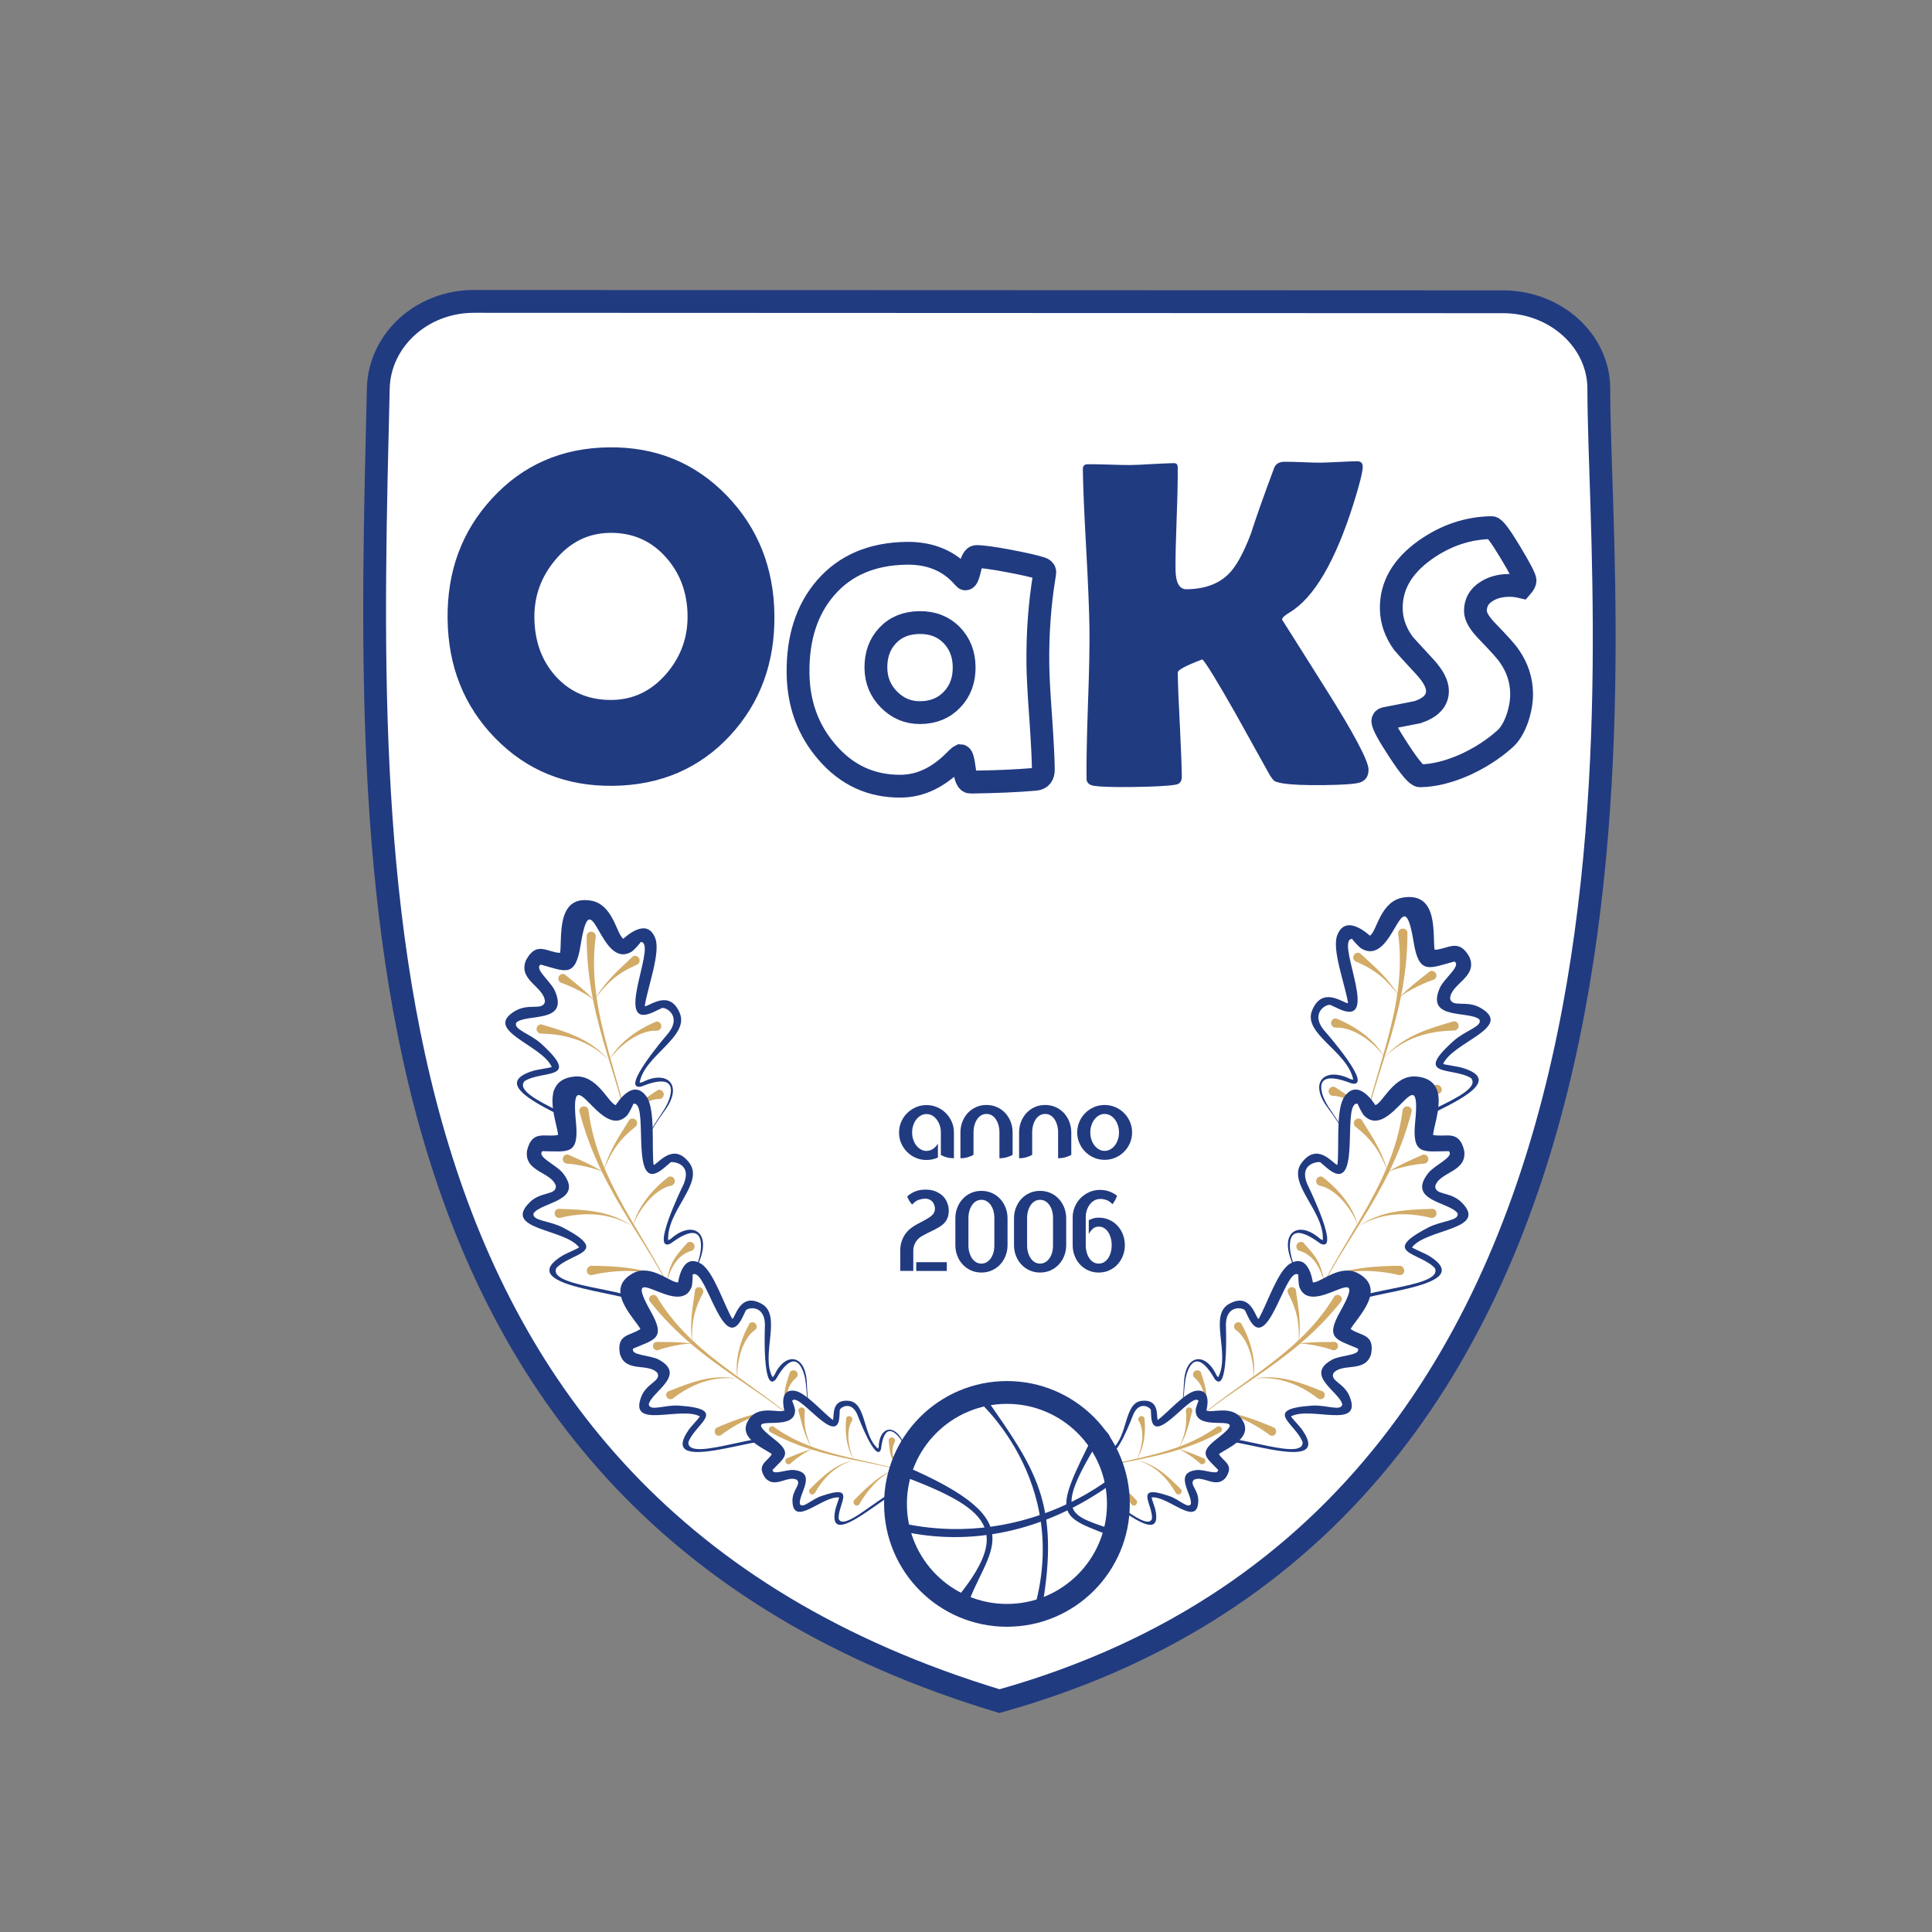 <?xml version="1.0" encoding="utf-8"?>
<!-- Generator: Adobe Illustrator 17.0.0, SVG Export Plug-In . SVG Version: 6.00 Build 0)  -->
<!DOCTYPE svg PUBLIC "-//W3C//DTD SVG 1.1//EN" "http://www.w3.org/Graphics/SVG/1.1/DTD/svg11.dtd">
<svg version="1.1" id="Layer_1" xmlns="http://www.w3.org/2000/svg" xmlns:xlink="http://www.w3.org/1999/xlink" x="0px" y="0px"
	 width="120px" height="120px" viewBox="0 0 120 120" enable-background="new 0 0 120 120" xml:space="preserve">
<rect x="0" y="0" width="120" height="120" fill="#808080" stroke="none"/>
<g>
	<defs>
		<rect id="SVGID_1_" x="13.196" y="5" width="96.609" height="110"/>
	</defs>
	<clipPath id="SVGID_2_">
		<use xlink:href="#SVGID_1_"  overflow="visible"/>
	</clipPath>
	<path clip-path="url(#SVGID_2_)" fill-rule="evenodd" clip-rule="evenodd" fill="#FFFFFF" d="M29.442,18.72l63.92,0.024
		c3.269,0.001,5.944,2.434,5.943,5.406c-0.006,14.951,6.473,69.286-37.228,81.511c-40.81-12.33-39.288-51.806-38.581-81.539
		C23.566,21.152,26.173,18.719,29.442,18.72z"/>
	<path clip-path="url(#SVGID_2_)" fill="none" stroke="#213B81" stroke-width="1.417" stroke-miterlimit="22.926" d="
		M29.442,18.72l63.92,0.024c3.269,0.001,5.944,2.434,5.943,5.406c-0.006,14.951,6.473,69.286-37.228,81.511
		c-40.81-12.33-39.288-51.806-38.581-81.539C23.566,21.152,26.173,18.719,29.442,18.72z"/>
	<path clip-path="url(#SVGID_2_)" fill-rule="evenodd" clip-rule="evenodd" fill="#213B81" d="M84.165,72.331
		c-0.516-2.578-1.7-3.238-2.028-4.367c-0.497-1.707,1.728-0.679,1.84-0.661c1.346,0.215-1.579-3.13-1.628-3.182l0.006,0.005
		c-1.057-1.14-0.031-1.762,0.272-1.712l0.474,0.224c2.686,1.284-0.003-3.85,0.771-4.298c0.035-0.012,0.089-0.031,0.124-0.02
		l-0.005,0.002c0.008,0.056,0.444,0.521,0.559,0.589c2.062,1.226,2.545-4.724,3.256-0.383c0.335,2.046,0.972,1.609,2.517,1.197
		l-0.007-0.006l-0.008-0.008c0.521,0.231-0.616,1.047-0.885,1.667c-0.868,2.007,1.785,1.376,2.46,1.937
		c0.229,0.435-0.854,0.676-1.578,1.322c-2.591,2.308-0.079,1.617,1.062,2.325c0.95,1.11-5.293,2.681-4.87,3.775
		C86.403,71.487,84.955,71.898,84.165,72.331 M83.728,62.316c0.004-0.001,0.006,0,0.008,0.001L83.728,62.316z M91.268,59.442
		l-0.002-0.004l0.008,0.014L91.268,59.442z M89.61,66.072l-0.002-0.002h0.001L89.61,66.072z M84.165,72.331
		c0.277-0.141,2.688-1.015,2.42-1.619c-0.387-0.871,8.21-3.238,4.183-4.405c-0.209-0.061-0.967-0.163-1.132-0.223
		c0.623-1.384,4.43-2.278,2.317-3.486c-0.882-0.504-1.741,0.014-1.884-0.571c0.033-0.933,1.742-1.33,1.2-2.585
		c-0.672-1.219-1.351-0.471-2.163-0.449c-0.139-0.903,0.275-3.598-1.947-3.247c-1.428,0.226-1.633,2.091-2.071,2.372
		c-0.161-0.139-1.522-1.379-2.034-0.015c-0.336,0.896,0.489,3.035,0.672,4.172c-0.005,0.012-0.009,0.018-0.02,0.038
		c-0.378-0.079-1.585-1.039-2.204,0.432c-0.617,1.465,2.189,2.527,2.549,4.312c-0.046,0.01-0.168-0.034-0.191-0.041l0.018,0.009
		c-1.567-0.781-2.603,0.156-1.446,1.73C83.404,70.077,83.798,70.75,84.165,72.331z"/>
	<path clip-path="url(#SVGID_2_)" fill-rule="evenodd" clip-rule="evenodd" fill="#D2AB67" d="M86.848,58.037
		c0.66,5.009-2.09,9.423-2.414,13.968c0.426-4.633,3.016-8.434,2.984-14.112c-0.041-0.154-0.201-0.246-0.358-0.206
		C86.902,57.726,86.807,57.883,86.848,58.037"/>
	<path clip-path="url(#SVGID_2_)" fill-rule="evenodd" clip-rule="evenodd" fill="#D2AB67" d="M86.825,62.138
		c-0.002,0.013-0.002,0.024,0.001,0.033C86.824,62.161,86.824,62.15,86.825,62.138 M86.895,62.001
		c-0.04,0.055-0.065,0.102-0.07,0.137C86.829,62.097,86.854,62.051,86.895,62.001z M88.828,60.32
		c-0.145,0.12-1.593,1.212-1.933,1.681c0.339-0.409,1.798-1.056,2.13-1.138c0.153-0.053,0.233-0.218,0.179-0.367
		C89.15,60.346,88.982,60.267,88.828,60.32z"/>
	<path clip-path="url(#SVGID_2_)" fill-rule="evenodd" clip-rule="evenodd" fill="#D2AB67" d="M84.214,59.722
		c1.258,0.537,1.903,1.118,2.716,2.186c-0.778-1.229-1.407-1.726-2.454-2.7c-0.145-0.071-0.322-0.013-0.394,0.129
		C84.01,59.479,84.069,59.652,84.214,59.722"/>
	<path clip-path="url(#SVGID_2_)" fill-rule="evenodd" clip-rule="evenodd" fill="#D2AB67" d="M82.957,63.831
		c1.092-0.081,2.472,0.973,3.036,1.844c-0.608-1.126-1.833-1.943-3.01-2.419c-0.162-0.007-0.3,0.116-0.307,0.274
		C82.669,63.689,82.795,63.824,82.957,63.831"/>
	<path clip-path="url(#SVGID_2_)" fill-rule="evenodd" clip-rule="evenodd" fill="#D2AB67" d="M90.305,64.009
		c-1.653,0.026-3.152,0.501-4.312,1.665c1.158-1.319,2.634-1.755,4.309-2.241c0.163,0,0.295,0.128,0.296,0.287
		C90.599,63.88,90.468,64.009,90.305,64.009"/>
	<path clip-path="url(#SVGID_2_)" fill-rule="evenodd" clip-rule="evenodd" fill="#D2AB67" d="M82.744,68.063
		c1.016,0.015,1.598,0.725,2.099,1.516c-0.583-1.196-0.899-1.396-1.959-2.075c-0.158-0.038-0.317,0.056-0.356,0.21
		C82.49,67.87,82.586,68.025,82.744,68.063"/>
	<path clip-path="url(#SVGID_2_)" fill-rule="evenodd" clip-rule="evenodd" fill="#D2AB67" d="M89.235,67.951
		c-1.3,0.025-3.63,0.44-4.416,1.57c0.662-1.105,3.26-1.855,4.415-2.152c0.175,0.01,0.316,0.148,0.317,0.309
		C89.551,67.838,89.41,67.96,89.235,67.951"/>
	<polygon clip-path="url(#SVGID_2_)" fill-rule="evenodd" clip-rule="evenodd" fill="#FFFFFF" points="35.866,56.475 34.896,59.564 
		33.146,59.415 32.977,60.287 34.11,62.124 33.812,62.921 31.743,63.209 32.293,64.165 34.154,65.656 34.424,66.212 33.554,66.452 
		32.43,66.912 32.302,67.378 33.156,68.203 36.456,69.824 37.318,70.427 37.365,70.971 37.99,71.485 39.664,72.295 40.086,70.756 
		40.68,69.511 41.561,68.268 41.678,67.344 41.457,66.84 40.408,66.858 39.562,67.265 39.613,66.756 40.749,64.776 41.938,63.503 
		41.861,62.655 41.34,62.19 40.254,62.447 39.73,62.435 40.258,58.721 39.728,57.902 38.32,58.722 36.725,56.604 	"/>
	<path clip-path="url(#SVGID_2_)" fill-rule="evenodd" clip-rule="evenodd" fill="#213B81" d="M39.619,72.522
		c0.505-2.579,1.662-3.237,1.983-4.366c0.486-1.707-1.69-0.679-1.799-0.661c-1.316,0.214,1.544-3.13,1.592-3.182l-0.006,0.006
		c1.032-1.139,0.033-1.762-0.266-1.712L40.66,62.83c-2.626,1.284,0.003-3.85-0.753-4.298c-0.034-0.011-0.087-0.031-0.122-0.02
		l0.005,0.002c-0.006,0.052-0.433,0.52-0.546,0.589c-2.017,1.225-2.488-4.724-3.184-0.384c-0.328,2.045-0.951,1.61-2.461,1.197
		c0.009-0.008,0.004-0.003,0.014-0.014c-0.51,0.23,0.603,1.047,0.865,1.668c0.849,2.007-1.745,1.376-2.406,1.937
		c-0.224,0.434,0.835,0.677,1.543,1.321c2.534,2.308,0.077,1.617-1.039,2.325c-0.929,1.11,5.176,2.681,4.762,3.775
		C37.431,71.679,38.847,72.09,39.619,72.522 M40.047,62.507c-0.003-0.001-0.006,0-0.007,0.001L40.047,62.507z M32.673,59.633
		l0.002-0.004l-0.007,0.014L32.673,59.633z M34.294,66.263l0.002-0.002l-0.001,0L34.294,66.263z M39.619,72.522
		c-0.271-0.141-2.628-1.015-2.366-1.619c0.378-0.871-8.028-3.238-4.09-4.406c0.207-0.062,0.945-0.162,1.107-0.223
		c-0.585-1.375-4.339-2.273-2.266-3.485c0.862-0.504,1.703,0.014,1.843-0.571c-0.032-0.934-1.704-1.33-1.173-2.585
		c0.658-1.218,1.321-0.471,2.115-0.449c0.136-0.901-0.27-3.599,1.903-3.247c1.396,0.226,1.597,2.092,2.025,2.372
		c0.157-0.138,1.489-1.379,1.989-0.015c0.328,0.896-0.479,3.035-0.657,4.171c0.005,0.012,0.009,0.019,0.02,0.038
		c0.369-0.078,1.551-1.04,2.156,0.432c0.602,1.464-2.239,2.656-2.493,4.311c0.045,0.01,0.164-0.034,0.187-0.041l-0.018,0.009
		c1.532-0.781,2.545,0.156,1.414,1.73C40.364,70.268,39.978,70.941,39.619,72.522z"/>
	<path clip-path="url(#SVGID_2_)" fill-rule="evenodd" clip-rule="evenodd" fill="#D2AB67" d="M36.995,58.228
		c-0.645,5.009,2.044,9.423,2.361,13.969c-0.417-4.633-2.95-8.435-2.917-14.113c0.04-0.154,0.197-0.246,0.35-0.206
		C36.943,57.917,37.035,58.074,36.995,58.228"/>
	<path clip-path="url(#SVGID_2_)" fill-rule="evenodd" clip-rule="evenodd" fill="#D2AB67" d="M37.018,62.33
		c0.002,0.012,0.002,0.024-0.001,0.033C37.019,62.352,37.019,62.341,37.018,62.33 M36.949,62.192
		c0.039,0.055,0.063,0.102,0.069,0.137C37.014,62.288,36.99,62.242,36.949,62.192z M35.059,60.511
		c0.142,0.12,1.558,1.211,1.891,1.681c-0.331-0.409-1.758-1.056-2.082-1.139c-0.15-0.053-0.228-0.217-0.175-0.367
		C34.745,60.537,34.909,60.459,35.059,60.511z"/>
	<path clip-path="url(#SVGID_2_)" fill-rule="evenodd" clip-rule="evenodd" fill="#D2AB67" d="M39.571,59.914
		c-1.231,0.537-1.861,1.117-2.656,2.186c0.761-1.229,1.375-1.726,2.399-2.7c0.142-0.071,0.315-0.013,0.386,0.129
		C39.771,59.67,39.713,59.843,39.571,59.914"/>
	<path clip-path="url(#SVGID_2_)" fill-rule="evenodd" clip-rule="evenodd" fill="#D2AB67" d="M40.801,64.022
		c-1.068-0.081-2.418,0.973-2.969,1.844c0.595-1.125,1.793-1.943,2.944-2.419c0.159-0.007,0.293,0.116,0.3,0.274
		C41.082,63.88,40.959,64.015,40.801,64.022"/>
	<path clip-path="url(#SVGID_2_)" fill-rule="evenodd" clip-rule="evenodd" fill="#D2AB67" d="M33.615,64.201
		c1.616,0.027,3.082,0.501,4.216,1.665c-1.133-1.319-2.575-1.755-4.214-2.241c-0.159,0-0.289,0.129-0.29,0.287
		C33.328,64.071,33.456,64.2,33.615,64.201"/>
	<path clip-path="url(#SVGID_2_)" fill-rule="evenodd" clip-rule="evenodd" fill="#D2AB67" d="M41.009,68.255
		c-0.994,0.015-1.563,0.725-2.053,1.516c0.57-1.196,0.88-1.396,1.915-2.075c0.154-0.038,0.31,0.056,0.348,0.21
		C41.257,68.061,41.163,68.216,41.009,68.255"/>
	<path clip-path="url(#SVGID_2_)" fill-rule="evenodd" clip-rule="evenodd" fill="#D2AB67" d="M34.661,68.142
		c1.271,0.026,3.549,0.44,4.318,1.57c-0.647-1.105-3.188-1.855-4.317-2.153c-0.171,0.01-0.31,0.148-0.31,0.309
		C34.353,68.029,34.491,68.152,34.661,68.142"/>
	<polygon clip-path="url(#SVGID_2_)" fill-rule="evenodd" clip-rule="evenodd" fill="#FFFFFF" points="35.246,67.715 35.047,70.946 
		33.312,71.221 33.358,72.109 34.899,73.62 34.801,74.465 32.862,75.242 33.626,76.038 35.79,77.038 36.186,77.513 35.399,77.955 
		34.419,78.672 34.406,79.155 35.434,79.75 39.027,80.53 40.008,80.909 40.185,81.425 40.915,81.775 42.734,82.158 42.775,80.563 
		43.052,79.212 43.608,77.794 43.5,76.868 43.164,76.432 42.15,76.702 41.426,77.301 41.354,76.794 41.981,74.599 42.829,73.078 
		42.551,72.273 41.933,71.947 40.941,72.457 40.429,72.571 40.049,68.839 39.338,68.172 38.169,69.306 36.111,67.633 	"/>
	<path clip-path="url(#SVGID_2_)" fill-rule="evenodd" clip-rule="evenodd" fill="#213B81" d="M42.734,82.159
		c-0.168-2.623,0.783-3.554,0.806-4.728c0.035-1.774-1.807-0.226-1.908-0.181c-1.218,0.543,0.696-3.42,0.729-3.482l-0.005,0.007
		c0.783-1.509-0.549-1.634-0.695-1.587l-0.389,0.334c-2.213,1.91-0.978-3.725-1.824-3.964c-0.036-0.002-0.092-0.008-0.123,0.011
		l0.005,0.001c0.007,0.053-0.286,0.613-0.378,0.708c-1.638,1.699-3.61-3.934-3.177,0.44c0.205,2.068-0.515,1.794-2.075,1.784
		c0.007-0.01,0.003-0.004,0.011-0.017c-0.434,0.353,0.849,0.86,1.261,1.392c1.332,1.724-1.338,1.775-1.833,2.486
		c-0.106,0.477,0.979,0.441,1.829,0.885c3.038,1.586,0.487,1.544-0.412,2.513c-0.616,1.31,5.688,1.274,5.567,2.438
		C40.403,81.9,41.878,81.937,42.734,82.159 M40.594,72.365l-0.004,0.001l0,0.001L40.594,72.365z M32.734,71.464l0.001-0.004
		l-0.004,0.016L32.734,71.464z M35.991,77.462l0.002-0.002h0L35.991,77.462z M42.734,82.159c-0.298-0.068-2.8-0.312-2.7-0.964
		c0.144-0.938-8.588-1.086-5.078-3.218c0.185-0.112,0.874-0.398,1.014-0.498c-0.88-1.177-4.782-1.085-3.079-2.793
		c0.705-0.707,1.65-0.42,1.637-1.021c-0.269-0.895-1.986-0.852-1.793-2.201c0.325-1.345,1.157-0.792,1.931-0.973
		c-0.098-0.906-1.177-3.411,1.014-3.625c1.408-0.137,2.077,1.615,2.563,1.778c0.117-0.174,1.088-1.713,1.919-0.521
		c0.546,0.782,0.31,3.057,0.428,4.201c0.008,0.01,0.013,0.016,0.029,0.032c0.337-0.17,1.235-1.4,2.195-0.132
		c0.955,1.262-1.422,2.984-1.312,4.804c0.046-0.002,0.149-0.073,0.17-0.088l-0.015,0.013c1.283-1.146,2.501-0.498,1.808,1.312
		C42.88,79.789,42.679,80.538,42.734,82.159z"/>
	<path clip-path="url(#SVGID_2_)" fill-rule="evenodd" clip-rule="evenodd" fill="#D2AB67" d="M36.556,69.004
		c0.652,5.008,4.377,8.592,5.841,12.906c-1.583-4.374-5.001-7.405-6.416-12.904c-0.001-0.159,0.127-0.288,0.286-0.289
		C36.426,68.717,36.556,68.845,36.556,69.004"/>
	<path clip-path="url(#SVGID_2_)" fill-rule="evenodd" clip-rule="evenodd" fill="#D2AB67" d="M37.623,72.964
		c0.005,0.012,0.008,0.023,0.007,0.033C37.629,72.986,37.627,72.975,37.623,72.964 M37.521,72.849
		c0.052,0.043,0.087,0.082,0.101,0.115C37.608,72.926,37.573,72.887,37.521,72.849z M35.265,71.705
		c0.168,0.079,1.815,0.774,2.256,1.144c-0.425-0.311-1.969-0.573-2.304-0.571c-0.158-0.013-0.276-0.152-0.263-0.31
		C34.968,71.81,35.107,71.692,35.265,71.705z"/>
	<path clip-path="url(#SVGID_2_)" fill-rule="evenodd" clip-rule="evenodd" fill="#D2AB67" d="M39.476,69.978
		c-1.053,0.832-1.515,1.555-2.012,2.79c0.423-1.382,0.891-2.019,1.632-3.222c0.119-0.105,0.301-0.093,0.406,0.026
		C39.608,69.691,39.596,69.873,39.476,69.978"/>
	<path clip-path="url(#SVGID_2_)" fill-rule="evenodd" clip-rule="evenodd" fill="#D2AB67" d="M41.712,73.637
		c-1.054,0.194-2.09,1.557-2.402,2.539c0.289-1.24,1.239-2.335,2.23-3.089c0.152-0.047,0.313,0.037,0.36,0.189
		C41.948,73.429,41.863,73.59,41.712,73.637"/>
	<path clip-path="url(#SVGID_2_)" fill-rule="evenodd" clip-rule="evenodd" fill="#D2AB67" d="M34.809,75.64
		c1.569-0.386,3.108-0.301,4.501,0.536c-1.431-0.987-2.937-1.041-4.645-1.093c-0.154,0.04-0.247,0.198-0.207,0.352
		C34.498,75.589,34.655,75.681,34.809,75.64"/>
	<path clip-path="url(#SVGID_2_)" fill-rule="evenodd" clip-rule="evenodd" fill="#D2AB67" d="M42.991,77.677
		c-0.957,0.268-1.326,1.099-1.599,1.99c0.246-1.302,0.495-1.574,1.324-2.495c0.139-0.076,0.314-0.025,0.39,0.115
		C43.182,77.427,43.131,77.601,42.991,77.677"/>
	<path clip-path="url(#SVGID_2_)" fill-rule="evenodd" clip-rule="evenodd" fill="#D2AB67" d="M36.825,79.185
		c1.236-0.299,3.544-0.478,4.576,0.418c-0.907-0.904-3.556-0.982-4.723-0.982c-0.163,0.053-0.262,0.222-0.221,0.378
		C36.497,79.155,36.662,79.238,36.825,79.185"/>
	<polygon clip-path="url(#SVGID_2_)" fill-rule="evenodd" clip-rule="evenodd" fill="#FFFFFF" points="39.236,79.98 40.267,82.789 
		38.9,83.666 39.268,84.4 41.134,85.108 41.364,85.859 40.012,87.237 40.954,87.627 43.157,87.671 43.668,87.926 43.166,88.592 
		42.602,89.563 42.771,89.976 43.861,90.099 47.193,89.426 48.164,89.383 48.505,89.754 49.253,89.779 50.936,89.429 50.378,88.063 
		50.111,86.817 50.056,85.41 49.621,84.666 49.174,84.422 48.417,85.026 48.026,85.801 47.777,85.399 47.493,83.309 47.646,81.706 
		47.112,81.128 46.468,81.081 45.817,81.881 45.427,82.168 43.72,79.149 42.871,78.848 42.301,80.242 39.938,79.59 	"/>
	<path clip-path="url(#SVGID_2_)" fill-rule="evenodd" clip-rule="evenodd" fill="#213B81" d="M50.936,89.429
		c-1.116-2.157-0.656-3.3-1.072-4.302c-0.629-1.515-1.614,0.48-1.682,0.555c-0.83,0.911-0.68-3.154-0.675-3.219l-0.001,0.008
		c0.093-1.418-0.989-1.295-1.177-1.087l-0.206,0.428c-1.165,2.439-2.21-2.79-3.015-2.679c-0.031,0.011-0.081,0.027-0.099,0.055
		l0.005-0.002c0.026,0.043-0.015,0.625-0.057,0.74c-0.756,2.047-4.516-1.991-2.526,1.552c0.939,1.671,0.234,1.711-1.095,2.281
		l0.001-0.008l0.001-0.011c-0.237,0.459,1.039,0.413,1.585,0.711c1.768,0.965-0.474,1.999-0.629,2.785
		c0.088,0.443,0.993,0.01,1.877,0.07c3.161,0.216,0.985,1.127,0.583,2.281c-0.035,1.337,5.289-1.032,5.618-0.002
		C48.866,90.075,50.128,89.559,50.936,89.429 M47.982,85.545c-0.001,0-0.002,0-0.004,0.001
		C47.98,85.546,47.981,85.546,47.982,85.545z M45.492,81.93c-0.003,0.002-0.005,0.003-0.005,0.005L45.492,81.93z M38.501,84.085
		L38.5,84.082l0.003,0.015L38.501,84.085z M43.484,87.955l0-0.003l0,0L43.484,87.955z M50.936,89.429
		c-0.277,0.053-2.486,0.775-2.644,0.186c-0.226-0.848-7.674,2.268-5.493-0.84c0.114-0.162,0.591-0.661,0.674-0.798
		c-1.222-0.658-4.447,0.844-3.643-1.223c0.335-0.861,1.241-0.968,1.007-1.472c-0.56-0.658-1.998,0.016-2.335-1.198
		c-0.224-1.26,0.686-1.1,1.274-1.541c-0.42-0.732-2.262-2.451-0.487-3.445c1.141-0.639,2.36,0.598,2.829,0.554
		c0.034-0.19,0.286-1.854,1.432-1.153c0.753,0.46,1.397,2.473,1.921,3.399c0.01,0.006,0.017,0.009,0.036,0.016
		c0.222-0.269,0.525-1.644,1.809-0.926c1.278,0.714-0.096,3.21,0.672,4.554c0.038-0.019,0.099-0.118,0.112-0.137l-0.008,0.017
		c0.66-1.446,1.933-1.349,2.018,0.44C50.18,87.368,50.288,88.078,50.936,89.429z"/>
	<path clip-path="url(#SVGID_2_)" fill-rule="evenodd" clip-rule="evenodd" fill="#D2AB67" d="M40.824,80.585
		c2.41,3.998,6.894,5.65,9.735,8.759c-2.964-3.116-6.982-4.413-10.221-8.543c-0.059-0.134,0.001-0.291,0.135-0.351
		C40.607,80.39,40.765,80.45,40.824,80.585"/>
	<path clip-path="url(#SVGID_2_)" fill-rule="evenodd" clip-rule="evenodd" fill="#D2AB67" d="M43.196,83.542
		c0.009,0.008,0.015,0.016,0.018,0.025C43.21,83.558,43.204,83.55,43.196,83.542 M43.068,83.482c0.06,0.018,0.104,0.037,0.129,0.06
		C43.17,83.514,43.126,83.495,43.068,83.482z M40.733,83.351c0.172,0.005,1.824-0.018,2.334,0.131
		c-0.475-0.106-1.88,0.246-2.162,0.372c-0.139,0.048-0.29-0.026-0.338-0.165C40.521,83.55,40.595,83.399,40.733,83.351z"/>
	<path clip-path="url(#SVGID_2_)" fill-rule="evenodd" clip-rule="evenodd" fill="#D2AB67" d="M43.658,80.325
		c-0.583,1.096-0.706,1.878-0.668,3.109c-0.155-1.327,0.005-2.04,0.186-3.334c0.062-0.133,0.22-0.19,0.353-0.128
		C43.662,80.034,43.72,80.193,43.658,80.325"/>
	<path clip-path="url(#SVGID_2_)" fill-rule="evenodd" clip-rule="evenodd" fill="#D2AB67" d="M46.908,82.594
		c-0.82,0.555-1.192,2.094-1.091,3.041c-0.216-1.157,0.182-2.437,0.742-3.443c0.111-0.096,0.279-0.085,0.375,0.026
		C47.031,82.33,47.019,82.498,46.908,82.594"/>
	<path clip-path="url(#SVGID_2_)" fill-rule="evenodd" clip-rule="evenodd" fill="#D2AB67" d="M41.807,86.852
		c1.185-0.909,2.52-1.408,4.01-1.216c-1.578-0.304-2.873,0.209-4.339,0.798c-0.116,0.091-0.135,0.259-0.044,0.374
		C41.525,86.923,41.692,86.943,41.807,86.852"/>
	<path clip-path="url(#SVGID_2_)" fill-rule="evenodd" clip-rule="evenodd" fill="#D2AB67" d="M49.49,85.54
		c-0.711,0.582-0.715,1.423-0.616,2.278c-0.274-1.193-0.165-1.516,0.195-2.603c0.09-0.116,0.257-0.137,0.373-0.047
		C49.559,85.257,49.58,85.424,49.49,85.54"/>
	<path clip-path="url(#SVGID_2_)" fill-rule="evenodd" clip-rule="evenodd" fill="#D2AB67" d="M44.829,89.105
		c0.935-0.712,2.823-1.72,4.029-1.344c-1.103-0.428-3.375,0.488-4.363,0.922c-0.118,0.105-0.139,0.285-0.047,0.402
		C44.541,89.201,44.711,89.21,44.829,89.105"/>
	<polygon clip-path="url(#SVGID_2_)" fill-rule="evenodd" clip-rule="evenodd" fill="#FFFFFF" points="46.808,88.69 48.355,90.342 
		47.662,91.355 48.135,91.758 49.642,91.7 50.025,92.155 49.489,93.514 50.26,93.507 51.806,92.887 52.238,92.914 52.085,93.526 
		51.979,94.368 52.218,94.606 53.014,94.37 55.134,92.919 55.798,92.602 56.145,92.76 56.673,92.556 57.741,91.816 56.949,91.03 
		56.396,90.24 55.942,89.277 55.42,88.888 55.037,88.85 54.688,89.495 54.645,90.149 54.353,89.943 53.538,88.571 53.172,87.41 
		52.63,87.166 52.167,87.323 51.95,88.072 51.763,88.386 49.684,86.789 49.004,86.83 49.019,87.969 47.182,88.211 	"/>
	<path clip-path="url(#SVGID_2_)" fill-rule="evenodd" clip-rule="evenodd" fill="#213B81" d="M57.741,91.816
		c-1.413-1.173-1.431-2.104-2.016-2.679c-0.884-0.869-0.982,0.81-1.008,0.883c-0.309,0.879-1.403-1.995-1.42-2.041l0.001,0.006
		c-0.354-1.015-1.071-0.608-1.14-0.409l-0.017,0.359c-0.091,2.041-2.362-1.29-2.889-0.976c-0.019,0.017-0.049,0.043-0.053,0.068
		l0.003-0.002c0.031,0.022,0.174,0.44,0.179,0.532c0.077,1.648-3.731-0.053-1.301,1.825c1.147,0.887,0.667,1.122-0.089,1.91
		l-0.001-0.006l-0.002-0.008c-0.03,0.389,0.846-0.019,1.313,0.027c1.516,0.15,0.26,1.532,0.384,2.124
		c0.192,0.283,0.695-0.286,1.327-0.505c2.264-0.782,1.018,0.494,1.079,1.415c0.37,0.941,3.377-2.279,3.91-1.659
		C56.491,92.876,57.217,92.145,57.741,91.816 M51.738,88.202c-0.002,0.002-0.002,0.004-0.002,0.005L51.738,88.202z M47.508,91.765
		l-0.002-0.002l0.006,0.009L47.508,91.765z M52.118,92.989l0-0.002l0,0L52.118,92.989z M57.741,91.816
		c-0.177,0.119-1.502,1.273-1.785,0.91c-0.408-0.523-4.673,3.843-4.072,1.036c0.032-0.148,0.217-0.634,0.234-0.754
		c-1.039-0.102-2.847,1.902-2.897,0.224c-0.021-0.698,0.579-1.04,0.266-1.322c-0.584-0.292-1.386,0.601-1.979-0.144
		c-0.528-0.811,0.153-0.968,0.432-1.448c-0.508-0.386-2.298-1.039-1.356-2.255c0.606-0.781,1.817-0.28,2.133-0.449
		c-0.032-0.142-0.348-1.375,0.656-1.226c0.659,0.098,1.702,1.309,2.34,1.799c0.009,0.001,0.014,0.001,0.03,0.001
		c0.076-0.254-0.119-1.299,0.986-1.178c1.1,0.12,0.842,2.173,1.811,2.972c0.021-0.024,0.034-0.112,0.037-0.129l-0.001,0.014
		c0.033-1.201,0.947-1.51,1.534-0.289C56.606,90.604,56.891,91.066,57.741,91.816z"/>
	<path clip-path="url(#SVGID_2_)" fill-rule="evenodd" clip-rule="evenodd" fill="#D2AB67" d="M48.092,88.643
		c2.858,2.072,6.466,1.899,9.361,3.225c-2.983-1.294-6.163-1.012-9.636-2.932c-0.081-0.076-0.085-0.203-0.009-0.284
		C47.884,88.571,48.011,88.567,48.092,88.643"/>
	<path clip-path="url(#SVGID_2_)" fill-rule="evenodd" clip-rule="evenodd" fill="#D2AB67" d="M50.616,90.001
		c0.008,0.003,0.015,0.007,0.02,0.012C50.63,90.008,50.624,90.005,50.616,90.001 M50.509,89.998
		c0.047-0.006,0.084-0.005,0.107,0.004C50.589,89.99,50.553,89.989,50.509,89.998z M48.845,90.595
		c0.121-0.047,1.265-0.551,1.664-0.598c-0.362,0.066-1.236,0.726-1.395,0.897c-0.083,0.074-0.21,0.068-0.284-0.015
		C48.755,90.796,48.762,90.669,48.845,90.595z"/>
	<path clip-path="url(#SVGID_2_)" fill-rule="evenodd" clip-rule="evenodd" fill="#D2AB67" d="M49.988,87.626
		c-0.082,0.935,0.063,1.516,0.453,2.361c-0.5-0.878-0.599-1.422-0.854-2.376c0.004-0.111,0.097-0.198,0.208-0.194
		C49.905,87.422,49.992,87.515,49.988,87.626"/>
	<path clip-path="url(#SVGID_2_)" fill-rule="evenodd" clip-rule="evenodd" fill="#D2AB67" d="M52.92,88.247
		c-0.407,0.628-0.212,1.809,0.138,2.439c-0.492-0.742-0.592-1.75-0.499-2.615c0.049-0.1,0.169-0.141,0.269-0.092
		C52.927,88.026,52.969,88.147,52.92,88.247"/>
	<path clip-path="url(#SVGID_2_)" fill-rule="evenodd" clip-rule="evenodd" fill="#D2AB67" d="M50.626,92.715
		c0.557-0.983,1.338-1.724,2.432-2.03c-1.188,0.254-1.938,0.993-2.785,1.836c-0.053,0.098-0.018,0.22,0.079,0.274
		C50.45,92.849,50.572,92.813,50.626,92.715"/>
	<path clip-path="url(#SVGID_2_)" fill-rule="evenodd" clip-rule="evenodd" fill="#D2AB67" d="M55.587,89.535
		c-0.323,0.615-0.078,1.201,0.243,1.767c-0.543-0.75-0.562-1.007-0.632-1.87c0.028-0.107,0.138-0.172,0.246-0.143
		C55.551,89.318,55.615,89.428,55.587,89.535"/>
	<path clip-path="url(#SVGID_2_)" fill-rule="evenodd" clip-rule="evenodd" fill="#D2AB67" d="M53.394,93.392
		c0.441-0.771,1.458-2.03,2.408-2.124c-0.894,0.028-2.205,1.336-2.765,1.929c-0.051,0.108-0.013,0.239,0.086,0.293
		C53.222,93.544,53.343,93.5,53.394,93.392"/>
	<polygon clip-path="url(#SVGID_2_)" fill-rule="evenodd" clip-rule="evenodd" fill="#FFFFFF" points="88.426,67.715 88.625,70.946 
		90.363,71.221 90.317,72.109 88.774,73.62 88.872,74.465 90.814,75.242 90.049,76.038 87.881,77.038 87.484,77.513 88.273,77.955 
		89.255,78.672 89.267,79.155 88.238,79.75 84.639,80.53 83.655,80.909 83.479,81.425 82.747,81.775 80.925,82.158 80.884,80.563 
		80.606,79.212 80.049,77.794 80.158,76.868 80.494,76.432 81.51,76.702 82.235,77.301 82.307,76.794 81.679,74.599 80.83,73.078 
		81.108,72.273 81.727,71.947 82.721,72.457 83.233,72.571 83.614,68.839 84.327,68.172 85.498,69.306 87.56,67.633 	"/>
	<path clip-path="url(#SVGID_2_)" fill-rule="evenodd" clip-rule="evenodd" fill="#213B81" d="M80.925,82.159
		c0.168-2.622-0.784-3.555-0.807-4.728c-0.035-1.774,1.81-0.226,1.912-0.181c1.22,0.543-0.698-3.42-0.73-3.482l0.005,0.007
		c-0.786-1.511,0.553-1.633,0.696-1.587l0.39,0.334c2.217,1.91,0.98-3.724,1.827-3.964c0.036-0.002,0.092-0.008,0.123,0.011
		l-0.005,0c-0.008,0.049,0.286,0.612,0.379,0.708c1.641,1.7,3.616-3.934,3.182,0.44c-0.205,2.066,0.514,1.795,2.079,1.784
		c-0.007-0.01-0.003-0.004-0.011-0.017c0.434,0.354-0.849,0.857-1.264,1.392c-1.335,1.724,1.34,1.775,1.836,2.486
		c0.106,0.477-0.982,0.441-1.832,0.885c-3.044,1.586-0.487,1.544,0.413,2.513c0.617,1.31-5.699,1.274-5.577,2.438
		C83.26,81.9,81.783,81.937,80.925,82.159 M83.066,72.364c0.003,0,0.006,0.001,0.007,0.003L83.066,72.364z M90.942,71.464l0-0.004
		l0.003,0.016L90.942,71.464z M87.68,77.462l-0.002-0.002h0.001L87.68,77.462z M80.925,82.159c0.299-0.068,2.805-0.312,2.705-0.964
		c-0.144-0.938,8.603-1.086,5.087-3.218c-0.183-0.111-0.876-0.398-1.016-0.498c0.885-1.177,4.79-1.086,3.085-2.793
		c-0.707-0.708-1.653-0.42-1.64-1.022c0.27-0.895,1.989-0.852,1.797-2.2c-0.326-1.346-1.159-0.792-1.935-0.973
		c0.098-0.906,1.179-3.411-1.015-3.625c-1.41-0.137-2.08,1.615-2.567,1.777c-0.117-0.174-1.09-1.713-1.923-0.521
		c-0.547,0.782-0.311,3.057-0.428,4.201c-0.008,0.01-0.014,0.016-0.029,0.032c-0.337-0.17-1.236-1.4-2.198-0.132
		c-0.957,1.262,1.436,3.012,1.314,4.804c-0.046-0.002-0.15-0.074-0.171-0.087l0.015,0.013c-1.284-1.146-2.505-0.498-1.811,1.312
		C80.778,79.789,80.98,80.538,80.925,82.159z"/>
	<path clip-path="url(#SVGID_2_)" fill-rule="evenodd" clip-rule="evenodd" fill="#D2AB67" d="M87.113,69.004
		c-0.653,5.008-4.385,8.592-5.851,12.906c1.586-4.374,5.01-7.405,6.428-12.904c0.001-0.159-0.128-0.288-0.287-0.289
		C87.244,68.717,87.114,68.845,87.113,69.004"/>
	<path clip-path="url(#SVGID_2_)" fill-rule="evenodd" clip-rule="evenodd" fill="#D2AB67" d="M86.045,72.964
		c-0.005,0.012-0.008,0.023-0.007,0.033C86.038,72.986,86.041,72.975,86.045,72.964 M86.146,72.849
		c-0.052,0.043-0.087,0.082-0.101,0.115C86.059,72.926,86.095,72.887,86.146,72.849z M88.407,71.705
		c-0.168,0.079-1.819,0.774-2.261,1.144c0.425-0.311,1.973-0.573,2.308-0.571c0.158-0.013,0.276-0.152,0.263-0.31
		C88.705,71.81,88.565,71.692,88.407,71.705z"/>
	<path clip-path="url(#SVGID_2_)" fill-rule="evenodd" clip-rule="evenodd" fill="#D2AB67" d="M84.188,69.978
		c1.055,0.832,1.518,1.555,2.015,2.79c-0.423-1.382-0.892-2.019-1.635-3.222c-0.119-0.105-0.302-0.093-0.407,0.026
		C84.057,69.691,84.069,69.873,84.188,69.978"/>
	<path clip-path="url(#SVGID_2_)" fill-rule="evenodd" clip-rule="evenodd" fill="#D2AB67" d="M81.949,73.637
		c1.056,0.194,2.094,1.557,2.406,2.539c-0.289-1.24-1.241-2.335-2.234-3.089c-0.152-0.047-0.313,0.037-0.361,0.189
		C81.712,73.429,81.797,73.59,81.949,73.637"/>
	<path clip-path="url(#SVGID_2_)" fill-rule="evenodd" clip-rule="evenodd" fill="#D2AB67" d="M88.864,75.64
		c-1.572-0.386-3.113-0.301-4.509,0.536c1.434-0.987,2.942-1.041,4.654-1.093c0.154,0.04,0.247,0.198,0.207,0.352
		C89.176,75.589,89.018,75.681,88.864,75.64"/>
	<path clip-path="url(#SVGID_2_)" fill-rule="evenodd" clip-rule="evenodd" fill="#D2AB67" d="M80.667,77.677
		c0.959,0.268,1.329,1.099,1.602,1.99c-0.247-1.302-0.496-1.574-1.326-2.495c-0.14-0.076-0.315-0.025-0.391,0.115
		C80.476,77.427,80.528,77.601,80.667,77.677"/>
	<path clip-path="url(#SVGID_2_)" fill-rule="evenodd" clip-rule="evenodd" fill="#D2AB67" d="M86.845,79.185
		c-1.238-0.299-3.55-0.478-4.584,0.418c0.909-0.904,3.562-0.982,4.731-0.982c0.163,0.053,0.262,0.222,0.221,0.378
		C87.173,79.155,87.008,79.238,86.845,79.185"/>
	<polygon clip-path="url(#SVGID_2_)" fill-rule="evenodd" clip-rule="evenodd" fill="#FFFFFF" points="84.429,79.98 83.396,82.789 
		84.765,83.666 84.396,84.4 82.528,85.108 82.297,85.859 83.652,87.237 82.709,87.627 80.502,87.671 79.989,87.926 80.492,88.592 
		81.057,89.563 80.888,89.976 79.796,90.099 76.458,89.426 75.485,89.383 75.143,89.754 74.394,89.779 72.709,89.429 73.268,88.063 
		73.535,86.817 73.59,85.41 74.026,84.666 74.473,84.422 75.232,85.026 75.624,85.801 75.873,85.399 76.158,83.309 76.004,81.706 
		76.539,81.128 77.184,81.081 77.836,81.881 78.227,82.168 79.937,79.149 80.788,78.848 81.358,80.242 83.725,79.59 	"/>
	<path clip-path="url(#SVGID_2_)" fill-rule="evenodd" clip-rule="evenodd" fill="#213B81" d="M72.709,89.429
		c1.117-2.157,0.658-3.299,1.074-4.302c0.63-1.515,1.617,0.479,1.686,0.555c0.831,0.912,0.681-3.154,0.677-3.219l0.001,0.008
		c-0.094-1.417,0.99-1.295,1.178-1.087l0.207,0.428c1.166,2.439,2.214-2.79,3.021-2.679c0.032,0.011,0.081,0.027,0.1,0.055
		l-0.005-0.002c-0.025,0.041,0.015,0.625,0.057,0.74c0.758,2.047,4.524-1.991,2.53,1.551c-0.942,1.674-0.231,1.711,1.097,2.281
		c-0.002-0.011-0.001-0.005-0.002-0.018c0.237,0.46-1.04,0.412-1.587,0.711c-1.771,0.965,0.475,1.999,0.63,2.785
		c-0.087,0.443-0.995,0.01-1.88,0.07c-3.166,0.216-0.986,1.127-0.584,2.281c0.035,1.337-5.298-1.032-5.628-0.002
		C74.782,90.075,73.518,89.559,72.709,89.429 M75.668,85.545c0.001,0,0.002,0.001,0.003,0.001L75.668,85.545z M78.162,81.93
		c0.003,0.002,0.005,0.003,0.005,0.005C78.166,81.934,78.164,81.932,78.162,81.93z M85.165,84.086l0.001-0.004l-0.003,0.014
		L85.165,84.086z M80.174,87.955l-0.001-0.003l0.001,0L80.174,87.955z M72.709,89.429c0.278,0.053,2.491,0.775,2.648,0.186
		c0.227-0.848,7.687,2.268,5.503-0.84c-0.114-0.162-0.593-0.661-0.675-0.798c1.216-0.661,4.456,0.847,3.65-1.223
		c-0.335-0.861-1.243-0.968-1.008-1.472c0.561-0.658,2.001,0.016,2.339-1.197c0.224-1.26-0.687-1.1-1.276-1.541
		c0.42-0.731,2.266-2.451,0.488-3.445c-1.143-0.639-2.363,0.598-2.834,0.554c-0.034-0.19-0.286-1.854-1.434-1.153
		c-0.754,0.46-1.399,2.473-1.925,3.399c-0.01,0.006-0.017,0.008-0.036,0.016c-0.223-0.27-0.527-1.644-1.812-0.926
		c-1.28,0.714,0.097,3.083-0.673,4.554c-0.038-0.019-0.099-0.118-0.112-0.137l0.008,0.017c-0.662-1.446-1.936-1.349-2.021,0.44
		C73.466,87.369,73.358,88.077,72.709,89.429z"/>
	<path clip-path="url(#SVGID_2_)" fill-rule="evenodd" clip-rule="evenodd" fill="#D2AB67" d="M82.838,80.585
		c-2.415,3.998-6.906,5.65-9.752,8.759c2.969-3.116,6.994-4.413,10.239-8.543c0.06-0.134-0.001-0.291-0.135-0.351
		C83.055,80.39,82.898,80.45,82.838,80.585"/>
	<path clip-path="url(#SVGID_2_)" fill-rule="evenodd" clip-rule="evenodd" fill="#D2AB67" d="M80.461,83.542
		c-0.008,0.008-0.015,0.016-0.018,0.025C80.448,83.558,80.454,83.55,80.461,83.542 M80.59,83.482
		c-0.06,0.018-0.104,0.037-0.129,0.06C80.488,83.514,80.532,83.495,80.59,83.482z M82.929,83.351
		c-0.172,0.005-1.827-0.018-2.339,0.131c0.476-0.106,1.883,0.246,2.166,0.372c0.139,0.048,0.291-0.026,0.338-0.165
		C83.142,83.55,83.068,83.399,82.929,83.351z"/>
	<path clip-path="url(#SVGID_2_)" fill-rule="evenodd" clip-rule="evenodd" fill="#D2AB67" d="M80,80.325
		c0.584,1.096,0.707,1.878,0.669,3.109c0.155-1.327-0.005-2.04-0.187-3.334c-0.062-0.133-0.221-0.19-0.354-0.128
		C79.995,80.034,79.937,80.193,80,80.325"/>
	<path clip-path="url(#SVGID_2_)" fill-rule="evenodd" clip-rule="evenodd" fill="#D2AB67" d="M76.743,82.594
		c0.822,0.555,1.194,2.094,1.093,3.041c0.216-1.157-0.183-2.437-0.744-3.443c-0.111-0.096-0.279-0.085-0.376,0.026
		C76.621,82.33,76.632,82.498,76.743,82.594"/>
	<path clip-path="url(#SVGID_2_)" fill-rule="evenodd" clip-rule="evenodd" fill="#D2AB67" d="M81.853,86.852
		c-1.188-0.909-2.524-1.408-4.017-1.216c1.58-0.304,2.878,0.209,4.346,0.798c0.116,0.091,0.136,0.259,0.044,0.374
		C82.136,86.923,81.969,86.943,81.853,86.852"/>
	<path clip-path="url(#SVGID_2_)" fill-rule="evenodd" clip-rule="evenodd" fill="#D2AB67" d="M74.157,85.54
		c0.712,0.582,0.716,1.423,0.617,2.278c0.275-1.193,0.165-1.516-0.195-2.603c-0.09-0.116-0.257-0.137-0.374-0.047
		C74.088,85.257,74.067,85.424,74.157,85.54"/>
	<path clip-path="url(#SVGID_2_)" fill-rule="evenodd" clip-rule="evenodd" fill="#D2AB67" d="M78.826,89.105
		c-0.937-0.712-2.828-1.72-4.036-1.344c1.105-0.428,3.381,0.488,4.37,0.922c0.119,0.105,0.139,0.285,0.047,0.402
		C79.115,89.201,78.944,89.21,78.826,89.105"/>
	<polygon clip-path="url(#SVGID_2_)" fill-rule="evenodd" clip-rule="evenodd" fill="#FFFFFF" points="76.844,88.69 75.295,90.342 
		75.988,91.355 75.515,91.758 74.005,91.7 73.622,92.155 74.158,93.514 73.385,93.507 71.836,92.887 71.404,92.914 71.557,93.526 
		71.664,94.368 71.424,94.606 70.627,94.37 68.503,92.919 67.838,92.602 67.491,92.76 66.962,92.556 65.892,91.816 66.685,91.03 
		67.239,90.24 67.693,89.277 68.217,88.888 68.6,88.85 68.95,89.495 68.993,90.149 69.286,89.943 70.102,88.571 70.468,87.41 
		71.012,87.166 71.475,87.323 71.692,88.072 71.88,88.386 73.962,86.789 74.644,86.83 74.629,87.969 76.469,88.211 	"/>
	<path clip-path="url(#SVGID_2_)" fill-rule="evenodd" clip-rule="evenodd" fill="#213B81" d="M65.892,91.816
		c1.416-1.173,1.433-2.104,2.019-2.678c0.886-0.869,0.984,0.81,1.009,0.883c0.309,0.879,1.406-1.995,1.422-2.042l-0.001,0.006
		c0.356-1.019,1.075-0.604,1.142-0.409l0.017,0.359c0.091,2.041,2.366-1.29,2.894-0.976c0.019,0.017,0.048,0.043,0.053,0.068
		l-0.003-0.002c-0.031,0.022-0.175,0.44-0.179,0.532c-0.078,1.648,3.738-0.054,1.303,1.825c-1.149,0.887-0.668,1.122,0.09,1.91
		c0.002-0.008,0-0.004,0.004-0.013c0.03,0.39-0.847-0.019-1.315,0.027c-1.518,0.15-0.261,1.531-0.384,2.124
		c-0.192,0.283-0.696-0.286-1.33-0.505c-2.268-0.782-1.02,0.494-1.081,1.415c-0.37,0.942-3.383-2.279-3.917-1.659
		C67.144,92.876,66.416,92.145,65.892,91.816 M71.906,88.205l0.001,0.002v0L71.906,88.205z M76.143,91.765l0.002-0.002l-0.007,0.009
		L76.143,91.765z M71.524,92.989v-0.002l0,0L71.524,92.989z M65.892,91.816c0.178,0.119,1.505,1.273,1.789,0.91
		c0.409-0.523,4.681,3.843,4.079,1.036c-0.032-0.148-0.217-0.635-0.234-0.754c1.022-0.118,2.852,1.909,2.902,0.224
		c0.021-0.698-0.579-1.04-0.267-1.322c0.585-0.293,1.388,0.601,1.982-0.145c0.528-0.811-0.153-0.968-0.433-1.448
		c0.508-0.385,2.303-1.039,1.358-2.255c-0.607-0.781-1.821-0.28-2.137-0.449c0.033-0.143,0.349-1.375-0.657-1.226
		c-0.661,0.098-1.705,1.309-2.344,1.799c-0.009,0.001-0.015,0.001-0.03,0.001c-0.076-0.254,0.119-1.299-0.988-1.178
		c-1.1,0.12-0.844,2.167-1.815,2.972c-0.021-0.024-0.034-0.112-0.037-0.129l0.001,0.014c-0.034-1.202-0.949-1.51-1.537-0.289
		C67.028,90.605,66.743,91.066,65.892,91.816z"/>
	<path clip-path="url(#SVGID_2_)" fill-rule="evenodd" clip-rule="evenodd" fill="#D2AB67" d="M75.558,88.643
		c-2.863,2.072-6.478,1.899-9.378,3.225c2.988-1.294,6.174-1.012,9.653-2.932c0.081-0.076,0.085-0.203,0.009-0.284
		C75.766,88.571,75.639,88.567,75.558,88.643"/>
	<path clip-path="url(#SVGID_2_)" fill-rule="evenodd" clip-rule="evenodd" fill="#D2AB67" d="M73.029,90.001
		c-0.008,0.003-0.015,0.007-0.02,0.012C73.015,90.008,73.022,90.005,73.029,90.001 M73.136,89.998
		c-0.047-0.006-0.084-0.005-0.107,0.004C73.056,89.99,73.092,89.989,73.136,89.998z M74.803,90.595
		c-0.121-0.047-1.267-0.551-1.667-0.598c0.363,0.066,1.238,0.726,1.398,0.897c0.083,0.074,0.21,0.068,0.284-0.015
		C74.893,90.796,74.886,90.669,74.803,90.595z"/>
	<path clip-path="url(#SVGID_2_)" fill-rule="evenodd" clip-rule="evenodd" fill="#D2AB67" d="M73.658,87.626
		c0.083,0.935-0.063,1.516-0.453,2.361c0.501-0.878,0.6-1.422,0.856-2.376c-0.004-0.111-0.097-0.198-0.209-0.194
		C73.741,87.422,73.654,87.515,73.658,87.626"/>
	<path clip-path="url(#SVGID_2_)" fill-rule="evenodd" clip-rule="evenodd" fill="#D2AB67" d="M70.721,88.247
		c0.408,0.628,0.212,1.809-0.138,2.439c0.492-0.742,0.593-1.75,0.5-2.615c-0.049-0.1-0.169-0.141-0.269-0.092
		C70.713,88.026,70.672,88.147,70.721,88.247"/>
	<path clip-path="url(#SVGID_2_)" fill-rule="evenodd" clip-rule="evenodd" fill="#D2AB67" d="M73.019,92.715
		c-0.558-0.983-1.341-1.724-2.437-2.03c1.19,0.254,1.942,0.993,2.79,1.836c0.053,0.098,0.018,0.22-0.08,0.274
		C73.195,92.849,73.073,92.813,73.019,92.715"/>
	<path clip-path="url(#SVGID_2_)" fill-rule="evenodd" clip-rule="evenodd" fill="#D2AB67" d="M68.049,89.535
		c0.324,0.615,0.078,1.201-0.244,1.767c0.544-0.75,0.563-1.007,0.633-1.87c-0.028-0.107-0.138-0.172-0.246-0.143
		C68.085,89.318,68.021,89.428,68.049,89.535"/>
	<path clip-path="url(#SVGID_2_)" fill-rule="evenodd" clip-rule="evenodd" fill="#D2AB67" d="M70.246,93.392
		c-0.442-0.771-1.46-2.03-2.412-2.124c0.896,0.028,2.209,1.336,2.77,1.929c0.051,0.108,0.013,0.239-0.086,0.293
		S70.297,93.5,70.246,93.392"/>
	<path clip-path="url(#SVGID_2_)" fill-rule="evenodd" clip-rule="evenodd" fill="#213B81" d="M67.467,34.106
		c0.12,2.205,0.188,3.861,0.201,4.959c0.013,1.036-0.015,2.585-0.092,4.656c-0.071,2.071-0.102,3.617-0.09,4.642
		c0.003,0.238,0.142,0.382,0.418,0.437c0.399,0.073,1.216,0.097,2.445,0.082c1.292-0.016,2.186-0.061,2.677-0.145
		c0.256-0.042,0.381-0.209,0.378-0.505c-0.009-0.719-0.053-1.797-0.123-3.235c-0.078-1.437-0.119-2.511-0.128-3.225
		c-0.002-0.161,0.508-0.434,1.529-0.816c0.216,0.206,0.907,1.33,2.063,3.366c0.697,1.26,1.403,2.524,2.106,3.789
		c0.132,0.217,0.235,0.347,0.311,0.4c0.085,0.053,0.255,0.099,0.507,0.143c0.547,0.091,1.397,0.124,2.57,0.11
		c1.214-0.015,1.961-0.068,2.247-0.169c0.349-0.125,0.52-0.395,0.515-0.803c-0.007-0.539-0.901-2.228-2.692-5.064
		c-1.785-2.835-2.677-4.248-2.677-4.24c-0.002-0.111,0.154-0.263,0.466-0.447c1.515-0.908,2.838-3.165,3.974-6.765
		c0.383-1.22,0.573-1.99,0.569-2.301c-0.003-0.219-0.12-0.329-0.348-0.326c-0.244,0.003-0.623,0.017-1.133,0.043
		c-0.505,0.026-0.887,0.04-1.141,0.044c-0.247,0.003-0.622-0.007-1.118-0.03c-0.501-0.018-0.875-0.028-1.118-0.025
		c-0.324,0.004-0.537,0.123-0.636,0.363c-0.673,1.802-1.152,3.163-1.446,4.09c-0.462,1.211-0.917,2.047-1.379,2.505
		c-0.618,0.625-1.49,0.947-2.622,0.961c-0.445,0.005-0.675-0.4-0.686-1.216c-0.009-0.705,0.018-1.764,0.07-3.184
		c0.053-1.419,0.075-2.479,0.066-3.184c-0.002-0.17-0.081-0.251-0.242-0.249c-0.296,0.004-0.742,0.024-1.339,0.056
		c-0.598,0.036-1.049,0.057-1.35,0.06c-0.296,0.004-0.74-0.006-1.333-0.027c-0.592-0.017-1.035-0.026-1.332-0.022
		c-0.2,0.002-0.3,0.106-0.297,0.315C67.272,30.25,67.343,31.901,67.467,34.106"/>
	<path clip-path="url(#SVGID_2_)" fill-rule="evenodd" clip-rule="evenodd" fill="#213B81" d="M45.36,45.673
		c1.865-2.026,2.777-4.516,2.74-7.479c-0.036-2.93-1.018-5.4-2.954-7.408c-1.97-2.037-4.413-3.037-7.326-3.001
		c-2.935,0.036-5.351,1.096-7.265,3.182c-1.874,2.034-2.791,4.528-2.754,7.479c0.036,2.945,1.016,5.401,2.939,7.383
		c1.965,2.023,4.407,3.017,7.342,2.98C41.03,48.772,43.456,47.728,45.36,45.673 M41.364,34.618c0.876,0.985,1.325,2.19,1.342,3.613
		c0.017,1.36-0.417,2.557-1.298,3.594c-0.925,1.081-2.058,1.633-3.395,1.65c-1.434,0.018-2.601-0.478-3.509-1.482
		c-0.856-0.956-1.294-2.161-1.312-3.613c-0.017-1.357,0.419-2.563,1.311-3.617c0.913-1.096,2.044-1.65,3.381-1.666
		C39.288,33.079,40.447,33.584,41.364,34.618z"/>
	<path clip-path="url(#SVGID_2_)" fill-rule="evenodd" clip-rule="evenodd" fill="#FFFFFF" d="M64.464,41.281
		c-0.024-1.915,0.11-3.733,0.39-5.457c0.027-0.161,0.039-0.263,0.039-0.297c-0.001-0.097-0.075-0.174-0.216-0.224
		c-0.41-0.132-1.088-0.284-2.027-0.462c-0.99-0.187-1.661-0.276-2.011-0.272c-0.149,0.002-0.279,0.232-0.385,0.695
		c-0.101,0.458-0.196,0.693-0.281,0.694c-0.032,0.001-0.06-0.024-0.1-0.072c-0.877-1.032-2.06-1.539-3.551-1.521
		c-2.141,0.027-3.825,0.738-5.04,2.143c-1.17,1.352-1.741,3.122-1.714,5.313c0.024,1.9,0.617,3.526,1.781,4.878
		c1.233,1.447,2.776,2.156,4.63,2.132c1.212-0.015,2.344-0.563,3.393-1.65c0.12-0.122,0.221-0.207,0.293-0.242
		c0.089,0.004,0.165,0.284,0.234,0.828c0.071,0.544,0.191,0.814,0.376,0.812c1.516-0.019,2.86-0.075,4.041-0.176
		c0.329-0.033,0.493-0.24,0.488-0.618c-0.009-0.719-0.068-1.801-0.166-3.244C64.532,43.099,64.473,42.014,64.464,41.281z
		 M59.141,43.446c-0.508,0.537-1.16,0.806-1.967,0.816c-0.764,0.009-1.408-0.26-1.949-0.801c-0.538-0.543-0.812-1.2-0.821-1.969
		c-0.01-0.816,0.233-1.49,0.727-2.016c0.499-0.531,1.157-0.797,1.974-0.807c0.816-0.01,1.479,0.245,1.991,0.762
		c0.517,0.523,0.779,1.187,0.789,1.992C59.895,42.243,59.645,42.915,59.141,43.446z"/>
	<path clip-path="url(#SVGID_2_)" fill="none" stroke="#213B81" stroke-width="1.417" stroke-miterlimit="22.926" d="M64.464,41.281
		c-0.024-1.915,0.11-3.733,0.39-5.457c0.027-0.161,0.039-0.263,0.039-0.297c-0.001-0.097-0.075-0.174-0.216-0.224
		c-0.41-0.132-1.088-0.284-2.027-0.462c-0.99-0.187-1.661-0.276-2.011-0.272c-0.149,0.002-0.279,0.232-0.385,0.695
		c-0.101,0.458-0.196,0.693-0.281,0.694c-0.032,0.001-0.06-0.024-0.1-0.072c-0.877-1.032-2.06-1.539-3.551-1.521
		c-2.141,0.027-3.825,0.738-5.04,2.143c-1.17,1.352-1.741,3.122-1.714,5.313c0.024,1.9,0.617,3.526,1.781,4.878
		c1.233,1.447,2.776,2.156,4.63,2.132c1.212-0.015,2.344-0.563,3.393-1.65c0.12-0.122,0.221-0.207,0.293-0.242
		c0.089,0.004,0.165,0.284,0.234,0.828c0.071,0.544,0.191,0.814,0.376,0.812c1.516-0.019,2.86-0.075,4.041-0.176
		c0.329-0.033,0.493-0.24,0.488-0.618c-0.009-0.719-0.068-1.801-0.166-3.244C64.532,43.099,64.473,42.014,64.464,41.281z
		 M59.141,43.446c-0.508,0.537-1.16,0.806-1.967,0.816c-0.764,0.009-1.408-0.26-1.949-0.801c-0.538-0.543-0.812-1.2-0.821-1.969
		c-0.01-0.816,0.233-1.49,0.727-2.016c0.499-0.531,1.157-0.797,1.974-0.807c0.816-0.01,1.479,0.245,1.991,0.762
		c0.517,0.523,0.779,1.187,0.789,1.992C59.895,42.243,59.645,42.915,59.141,43.446z"/>
	<path clip-path="url(#SVGID_2_)" fill-rule="evenodd" clip-rule="evenodd" fill="#FFFFFF" d="M86.415,37.805
		c0.009,0.758,0.262,1.475,0.751,2.153c0.041,0.058,0.498,0.558,1.376,1.509c0.488,0.543,0.737,1.022,0.742,1.44
		c0.007,0.607-0.405,1.048-1.237,1.327l-2.002,0.393c-0.102,0.02-0.156,0.076-0.155,0.157c0.003,0.23,0.344,0.856,1.016,1.879
		c0.667,1.017,1.102,1.525,1.292,1.523c0.854-0.011,1.784-0.24,2.794-0.686c0.934-0.428,1.749-0.954,2.445-1.57
		c0.327-0.278,0.599-0.717,0.81-1.317c0.182-0.548,0.268-1.059,0.262-1.545c-0.01-0.826-0.259-1.594-0.754-2.307
		c-0.172-0.266-0.631-0.775-1.37-1.538c-0.492-0.504-0.739-0.925-0.743-1.255c-0.007-0.525,0.216-0.931,0.67-1.218
		c0.377-0.252,0.844-0.383,1.404-0.39c0.266-0.003,0.53,0.027,0.797,0.091c0.14-0.162,0.211-0.293,0.21-0.387
		c-0.002-0.169-0.311-0.763-0.921-1.775c-0.61-1.014-0.992-1.518-1.142-1.517c-1.473,0.018-2.848,0.477-4.128,1.378
		C87.101,35.163,86.397,36.381,86.415,37.805z"/>
	<path clip-path="url(#SVGID_2_)" fill="none" stroke="#213B81" stroke-width="1.417" stroke-miterlimit="22.926" d="M86.415,37.805
		c0.009,0.758,0.262,1.475,0.751,2.153c0.041,0.058,0.498,0.558,1.376,1.509c0.488,0.543,0.737,1.022,0.742,1.44
		c0.007,0.607-0.405,1.048-1.237,1.327l-2.002,0.393c-0.102,0.02-0.156,0.076-0.155,0.157c0.003,0.23,0.344,0.856,1.016,1.879
		c0.667,1.017,1.102,1.525,1.292,1.523c0.854-0.011,1.784-0.24,2.794-0.686c0.934-0.428,1.749-0.954,2.445-1.57
		c0.327-0.278,0.599-0.717,0.81-1.317c0.182-0.548,0.268-1.059,0.262-1.545c-0.01-0.826-0.259-1.594-0.754-2.307
		c-0.172-0.266-0.631-0.775-1.37-1.538c-0.492-0.504-0.739-0.925-0.743-1.255c-0.007-0.525,0.216-0.931,0.67-1.218
		c0.377-0.252,0.844-0.383,1.404-0.39c0.266-0.003,0.53,0.027,0.797,0.091c0.14-0.162,0.211-0.293,0.21-0.387
		c-0.002-0.169-0.311-0.763-0.921-1.775c-0.61-1.014-0.992-1.518-1.142-1.517c-1.473,0.018-2.848,0.477-4.128,1.378
		C87.101,35.163,86.397,36.381,86.415,37.805z"/>
	<circle clip-path="url(#SVGID_2_)" fill-rule="evenodd" clip-rule="evenodd" fill="#FFFFFF" cx="62.543" cy="93.41" r="6.922"/>
	
		<circle clip-path="url(#SVGID_2_)" fill="none" stroke="#213B81" stroke-width="1.417" stroke-miterlimit="22.926" cx="62.543" cy="93.41" r="6.922"/>
	<path clip-path="url(#SVGID_2_)" fill-rule="evenodd" clip-rule="evenodd" fill="#213B81" d="M60.542,86.803
		c0,0,6.116,5.085,3.632,13.335c0.587,0.496-0.068,0.079,0.525-0.149c1.201-6.665-0.424-8.764-3.514-13.225L60.542,86.803z"/>
	<path clip-path="url(#SVGID_2_)" fill-rule="evenodd" clip-rule="evenodd" fill="#213B81" d="M69.065,91.729
		c0,0-5.606,4.736-13.526,2.763c-0.476,0.603,0.168,0.012,0.415,0.598c4.259,0.983,9.002,0.115,13.359-3.119L69.065,91.729z"/>
	<path clip-path="url(#SVGID_2_)" fill-rule="evenodd" clip-rule="evenodd" fill="#213B81" d="M55.779,91.575
		c5.708,2.126,7.195,3.45,3.457,7.918c0.587,0.496,0.215,0.603,0.808,0.375c1.148-3.604,4.432-5.291-3.972-8.864L55.779,91.575z"/>
	<path clip-path="url(#SVGID_2_)" fill-rule="evenodd" clip-rule="evenodd" fill="#213B81" d="M69.447,95.139
		c-2.966-1.102-4.185-0.829-1.059-5.886c-0.572-0.513,0.262-0.579-0.338-0.369c-2.796,5.482-2.381,5.214,1.327,6.664
		C69.819,95.327,69.447,95.139,69.447,95.139"/>
	<path clip-path="url(#SVGID_2_)" fill="#213B81" d="M57.547,68.639c0.237,0,0.458,0.045,0.664,0.134
		c0.206,0.09,0.386,0.211,0.54,0.366c0.154,0.155,0.276,0.335,0.365,0.54c0.09,0.206,0.134,0.427,0.134,0.664v1.597
		c-0.161,0-0.307-0.018-0.44-0.054c-0.132-0.036-0.256-0.085-0.372-0.147v-1.396c0-0.081-0.006-0.158-0.017-0.232
		c-0.011-0.074-0.028-0.146-0.051-0.218c-0.072-0.206-0.18-0.374-0.325-0.504c-0.145-0.13-0.312-0.194-0.5-0.194
		c-0.121,0-0.236,0.03-0.345,0.091c-0.11,0.06-0.205,0.142-0.285,0.245c-0.081,0.103-0.144,0.224-0.191,0.363
		c-0.047,0.139-0.07,0.288-0.07,0.45c0,0.156,0.023,0.304,0.07,0.443c0.047,0.139,0.111,0.259,0.191,0.363
		c0.081,0.103,0.175,0.184,0.285,0.245c0.11,0.06,0.225,0.091,0.345,0.091c0.143,0,0.276-0.04,0.399-0.121
		c0.123-0.081,0.227-0.193,0.312-0.336v0.866c-0.107,0.049-0.22,0.087-0.339,0.114c-0.118,0.027-0.243,0.04-0.372,0.04
		c-0.237,0-0.459-0.045-0.664-0.134c-0.206-0.089-0.386-0.211-0.54-0.366c-0.154-0.154-0.276-0.334-0.366-0.54
		c-0.089-0.206-0.134-0.427-0.134-0.664c0-0.237,0.045-0.459,0.134-0.664c0.09-0.206,0.211-0.386,0.366-0.54
		c0.154-0.154,0.334-0.276,0.54-0.366C57.088,68.684,57.31,68.639,57.547,68.639"/>
	<path clip-path="url(#SVGID_2_)" fill="#213B81" d="M61.271,68.632c0.237,0,0.455,0.045,0.654,0.134
		c0.199,0.09,0.37,0.211,0.513,0.366c0.143,0.154,0.255,0.335,0.336,0.543c0.081,0.208,0.121,0.428,0.121,0.661v1.396
		c-0.116,0.063-0.24,0.113-0.372,0.151c-0.132,0.038-0.281,0.057-0.446,0.057v-1.604c0-0.156-0.019-0.304-0.057-0.443
		c-0.038-0.139-0.092-0.261-0.161-0.366c-0.069-0.105-0.153-0.188-0.252-0.248c-0.098-0.06-0.21-0.09-0.335-0.09
		c-0.121,0-0.231,0.03-0.332,0.09c-0.101,0.061-0.186,0.143-0.255,0.248c-0.069,0.105-0.123,0.227-0.161,0.366
		c-0.038,0.139-0.057,0.286-0.057,0.443v1.396c-0.116,0.063-0.24,0.113-0.372,0.151c-0.132,0.038-0.279,0.057-0.44,0.057v-1.604
		c0-0.233,0.04-0.453,0.121-0.661c0.081-0.208,0.192-0.389,0.335-0.543c0.143-0.154,0.313-0.276,0.51-0.366
		C60.817,68.677,61.034,68.632,61.271,68.632"/>
	<path clip-path="url(#SVGID_2_)" fill="#213B81" d="M64.915,68.632c0.237,0,0.455,0.045,0.654,0.134
		c0.199,0.09,0.37,0.211,0.513,0.366c0.143,0.154,0.255,0.335,0.336,0.543c0.081,0.208,0.121,0.428,0.121,0.661v1.396
		c-0.116,0.063-0.24,0.113-0.372,0.151c-0.132,0.038-0.281,0.057-0.446,0.057v-1.604c0-0.156-0.019-0.304-0.057-0.443
		c-0.038-0.139-0.092-0.261-0.161-0.366c-0.069-0.105-0.153-0.188-0.252-0.248c-0.098-0.06-0.21-0.09-0.335-0.09
		c-0.121,0-0.232,0.03-0.332,0.09c-0.101,0.061-0.186,0.143-0.255,0.248c-0.069,0.105-0.123,0.227-0.161,0.366
		c-0.038,0.139-0.057,0.286-0.057,0.443v1.396c-0.116,0.063-0.24,0.113-0.372,0.151c-0.132,0.038-0.279,0.057-0.44,0.057v-1.604
		c0-0.233,0.04-0.453,0.121-0.661s0.192-0.389,0.335-0.543c0.143-0.154,0.313-0.276,0.51-0.366
		C64.461,68.677,64.678,68.632,64.915,68.632"/>
	<path clip-path="url(#SVGID_2_)" fill="#213B81" d="M68.612,71.484c0.121,0,0.236-0.03,0.346-0.091
		c0.11-0.06,0.205-0.142,0.285-0.245c0.08-0.103,0.144-0.225,0.191-0.366c0.047-0.141,0.07-0.29,0.07-0.446
		c0-0.156-0.024-0.304-0.07-0.443c-0.047-0.139-0.111-0.261-0.191-0.366c-0.081-0.105-0.175-0.188-0.285-0.248
		c-0.11-0.06-0.225-0.09-0.346-0.09c-0.125,0-0.242,0.03-0.349,0.09c-0.107,0.061-0.201,0.143-0.282,0.248
		c-0.081,0.105-0.145,0.227-0.191,0.366c-0.047,0.139-0.07,0.286-0.07,0.443c0,0.156,0.024,0.305,0.07,0.446
		c0.047,0.141,0.111,0.263,0.191,0.366c0.081,0.103,0.174,0.184,0.282,0.245C68.371,71.454,68.487,71.484,68.612,71.484
		 M68.612,68.632c0.233,0,0.453,0.045,0.661,0.134c0.208,0.09,0.389,0.211,0.543,0.366c0.154,0.154,0.276,0.335,0.366,0.543
		c0.089,0.208,0.134,0.428,0.134,0.661c0,0.237-0.045,0.458-0.134,0.664c-0.09,0.206-0.211,0.386-0.366,0.54
		c-0.154,0.155-0.335,0.276-0.543,0.366c-0.208,0.09-0.428,0.134-0.661,0.134c-0.237,0-0.458-0.045-0.664-0.134
		c-0.206-0.089-0.386-0.211-0.54-0.366c-0.155-0.154-0.276-0.334-0.366-0.54c-0.09-0.206-0.134-0.427-0.134-0.664
		c0-0.233,0.045-0.453,0.134-0.661c0.089-0.208,0.211-0.389,0.366-0.543c0.154-0.154,0.334-0.276,0.54-0.366
		C68.154,68.677,68.375,68.632,68.612,68.632z"/>
	<path clip-path="url(#SVGID_2_)" fill="#213B81" d="M56.728,78.939h-0.812v-1.248c0-0.215,0.028-0.407,0.084-0.577
		c0.056-0.17,0.13-0.321,0.221-0.453c0.092-0.132,0.198-0.247,0.319-0.346c0.121-0.098,0.248-0.183,0.383-0.255
		c0.134-0.072,0.217-0.116,0.248-0.134c0.031-0.018,0.05-0.028,0.057-0.03c0.007-0.002,0.02-0.009,0.04-0.02
		c0.02-0.011,0.084-0.046,0.191-0.104c0.219-0.116,0.378-0.229,0.477-0.339c0.098-0.11,0.143-0.243,0.134-0.399
		c-0.005-0.072-0.021-0.144-0.05-0.218s-0.07-0.139-0.124-0.195c-0.054-0.056-0.122-0.099-0.205-0.131
		c-0.083-0.031-0.178-0.045-0.285-0.04c-0.103,0.009-0.219,0.035-0.349,0.077c-0.13,0.042-0.264,0.14-0.403,0.292l-0.007-0.007
		c-0.072-0.081-0.131-0.162-0.178-0.245c-0.047-0.083-0.088-0.167-0.124-0.252c0.139-0.125,0.294-0.225,0.466-0.299
		c0.172-0.074,0.359-0.115,0.56-0.124c0.273-0.014,0.505,0.017,0.698,0.091c0.192,0.074,0.35,0.17,0.473,0.288
		c0.123,0.118,0.214,0.247,0.272,0.386c0.058,0.139,0.094,0.266,0.107,0.383c0.027,0.268-0.008,0.498-0.104,0.688
		c-0.096,0.19-0.256,0.352-0.48,0.486c-0.098,0.058-0.184,0.106-0.255,0.144c-0.072,0.038-0.146,0.075-0.225,0.111
		c-0.078,0.036-0.163,0.077-0.255,0.124c-0.092,0.047-0.207,0.108-0.346,0.185c-0.179,0.103-0.313,0.239-0.403,0.409
		c-0.089,0.17-0.132,0.331-0.127,0.483v0.725V78.939z M56.909,78.396h1.899v0.544h-1.899V78.396z"/>
	<path clip-path="url(#SVGID_2_)" fill="#213B81" d="M61.761,75.658v-0.007c0-0.156-0.019-0.303-0.057-0.44
		c-0.038-0.136-0.093-0.256-0.164-0.359c-0.072-0.103-0.156-0.184-0.255-0.242c-0.098-0.058-0.208-0.087-0.329-0.087
		c-0.121,0-0.231,0.029-0.329,0.087c-0.098,0.058-0.182,0.139-0.252,0.242c-0.069,0.103-0.124,0.223-0.164,0.359
		c-0.04,0.136-0.06,0.283-0.06,0.44v0.007v1.698c0,0.157,0.02,0.303,0.06,0.44c0.04,0.137,0.095,0.256,0.164,0.359
		c0.069,0.103,0.153,0.184,0.252,0.242c0.098,0.058,0.208,0.087,0.329,0.087c0.121,0,0.23-0.029,0.329-0.087
		c0.098-0.058,0.183-0.139,0.255-0.242c0.072-0.103,0.126-0.222,0.164-0.359c0.038-0.136,0.057-0.283,0.057-0.44V75.658z
		 M60.956,73.967c0.237,0,0.455,0.045,0.654,0.134c0.199,0.089,0.37,0.211,0.513,0.366c0.143,0.154,0.255,0.335,0.336,0.543
		c0.081,0.208,0.121,0.428,0.121,0.661v1.664c0,0.237-0.04,0.458-0.121,0.664c-0.081,0.206-0.193,0.386-0.336,0.54
		c-0.143,0.155-0.314,0.276-0.513,0.366c-0.199,0.089-0.417,0.134-0.654,0.134c-0.237,0-0.454-0.045-0.651-0.134
		c-0.197-0.089-0.367-0.211-0.51-0.366c-0.143-0.154-0.255-0.334-0.335-0.54c-0.081-0.206-0.121-0.427-0.121-0.664v-1.664
		c0-0.233,0.04-0.453,0.121-0.661c0.081-0.208,0.192-0.389,0.335-0.543c0.143-0.154,0.313-0.276,0.51-0.366
		C60.501,74.012,60.719,73.967,60.956,73.967z"/>
	<path clip-path="url(#SVGID_2_)" fill="#213B81" d="M65.405,75.658v-0.007c0-0.156-0.019-0.303-0.057-0.44
		c-0.038-0.136-0.093-0.256-0.164-0.359c-0.072-0.103-0.156-0.184-0.255-0.242c-0.098-0.058-0.208-0.087-0.329-0.087
		c-0.121,0-0.23,0.029-0.329,0.087c-0.098,0.058-0.182,0.139-0.252,0.242c-0.069,0.103-0.124,0.223-0.164,0.359
		c-0.04,0.136-0.06,0.283-0.06,0.44v0.007v1.698c0,0.157,0.02,0.303,0.06,0.44c0.04,0.137,0.095,0.256,0.164,0.359
		c0.069,0.103,0.153,0.184,0.252,0.242c0.098,0.058,0.208,0.087,0.329,0.087c0.121,0,0.231-0.029,0.329-0.087
		c0.098-0.058,0.183-0.139,0.255-0.242c0.072-0.103,0.126-0.222,0.164-0.359c0.038-0.136,0.057-0.283,0.057-0.44V75.658z
		 M64.599,73.967c0.237,0,0.455,0.045,0.654,0.134c0.199,0.089,0.37,0.211,0.513,0.366c0.143,0.154,0.255,0.335,0.336,0.543
		c0.081,0.208,0.121,0.428,0.121,0.661v1.664c0,0.237-0.04,0.458-0.121,0.664c-0.081,0.206-0.193,0.386-0.336,0.54
		c-0.143,0.155-0.314,0.276-0.513,0.366c-0.199,0.089-0.417,0.134-0.654,0.134c-0.237,0-0.454-0.045-0.651-0.134
		c-0.197-0.089-0.367-0.211-0.51-0.366c-0.143-0.154-0.255-0.334-0.335-0.54c-0.081-0.206-0.121-0.427-0.121-0.664v-1.664
		c0-0.233,0.04-0.453,0.121-0.661c0.081-0.208,0.192-0.389,0.335-0.543c0.143-0.154,0.313-0.276,0.51-0.366
		C64.145,74.012,64.362,73.967,64.599,73.967z"/>
	<path clip-path="url(#SVGID_2_)" fill="#213B81" d="M68.243,79.04c-0.237,0-0.454-0.045-0.651-0.134
		c-0.197-0.089-0.367-0.211-0.51-0.366c-0.143-0.154-0.255-0.334-0.335-0.54c-0.081-0.206-0.121-0.427-0.121-0.664v-1.725
		c0-0.232,0.045-0.453,0.134-0.661c0.089-0.208,0.211-0.389,0.366-0.544c0.154-0.154,0.335-0.276,0.54-0.366
		c0.206-0.09,0.427-0.134,0.664-0.134c0.201,0,0.39,0.033,0.567,0.097c0.177,0.065,0.339,0.153,0.486,0.265
		c-0.063,0.183-0.154,0.355-0.275,0.517l-0.007,0.007c-0.148-0.143-0.287-0.234-0.419-0.272c-0.132-0.038-0.249-0.055-0.352-0.05
		c-0.121,0-0.236,0.029-0.346,0.087c-0.11,0.058-0.205,0.139-0.285,0.242c-0.081,0.103-0.144,0.223-0.191,0.359
		c-0.047,0.136-0.07,0.283-0.07,0.44v1.758c0,0.157,0.02,0.303,0.06,0.44c0.04,0.137,0.095,0.256,0.164,0.359
		c0.069,0.103,0.153,0.184,0.252,0.242c0.098,0.058,0.208,0.087,0.329,0.087c0.125,0,0.237-0.03,0.335-0.091
		c0.098-0.06,0.182-0.142,0.252-0.245c0.069-0.103,0.123-0.224,0.161-0.363c0.038-0.139,0.057-0.288,0.057-0.449
		c0-0.156-0.019-0.304-0.057-0.443c-0.038-0.139-0.092-0.261-0.161-0.366c-0.069-0.105-0.153-0.188-0.252-0.248
		c-0.098-0.06-0.21-0.091-0.335-0.091c-0.143,0-0.262,0.042-0.356,0.124c-0.094,0.083-0.181,0.193-0.262,0.332v-0.859
		c0.107-0.049,0.206-0.087,0.295-0.114c0.089-0.027,0.197-0.04,0.322-0.04c0.237,0,0.455,0.045,0.654,0.134
		c0.199,0.09,0.37,0.211,0.513,0.366c0.143,0.154,0.255,0.335,0.336,0.543c0.08,0.208,0.121,0.428,0.121,0.661
		c0,0.237-0.04,0.458-0.121,0.664c-0.081,0.206-0.193,0.386-0.336,0.54c-0.143,0.155-0.314,0.276-0.513,0.366
		C68.699,78.995,68.48,79.04,68.243,79.04"/>
</g>
</svg>
